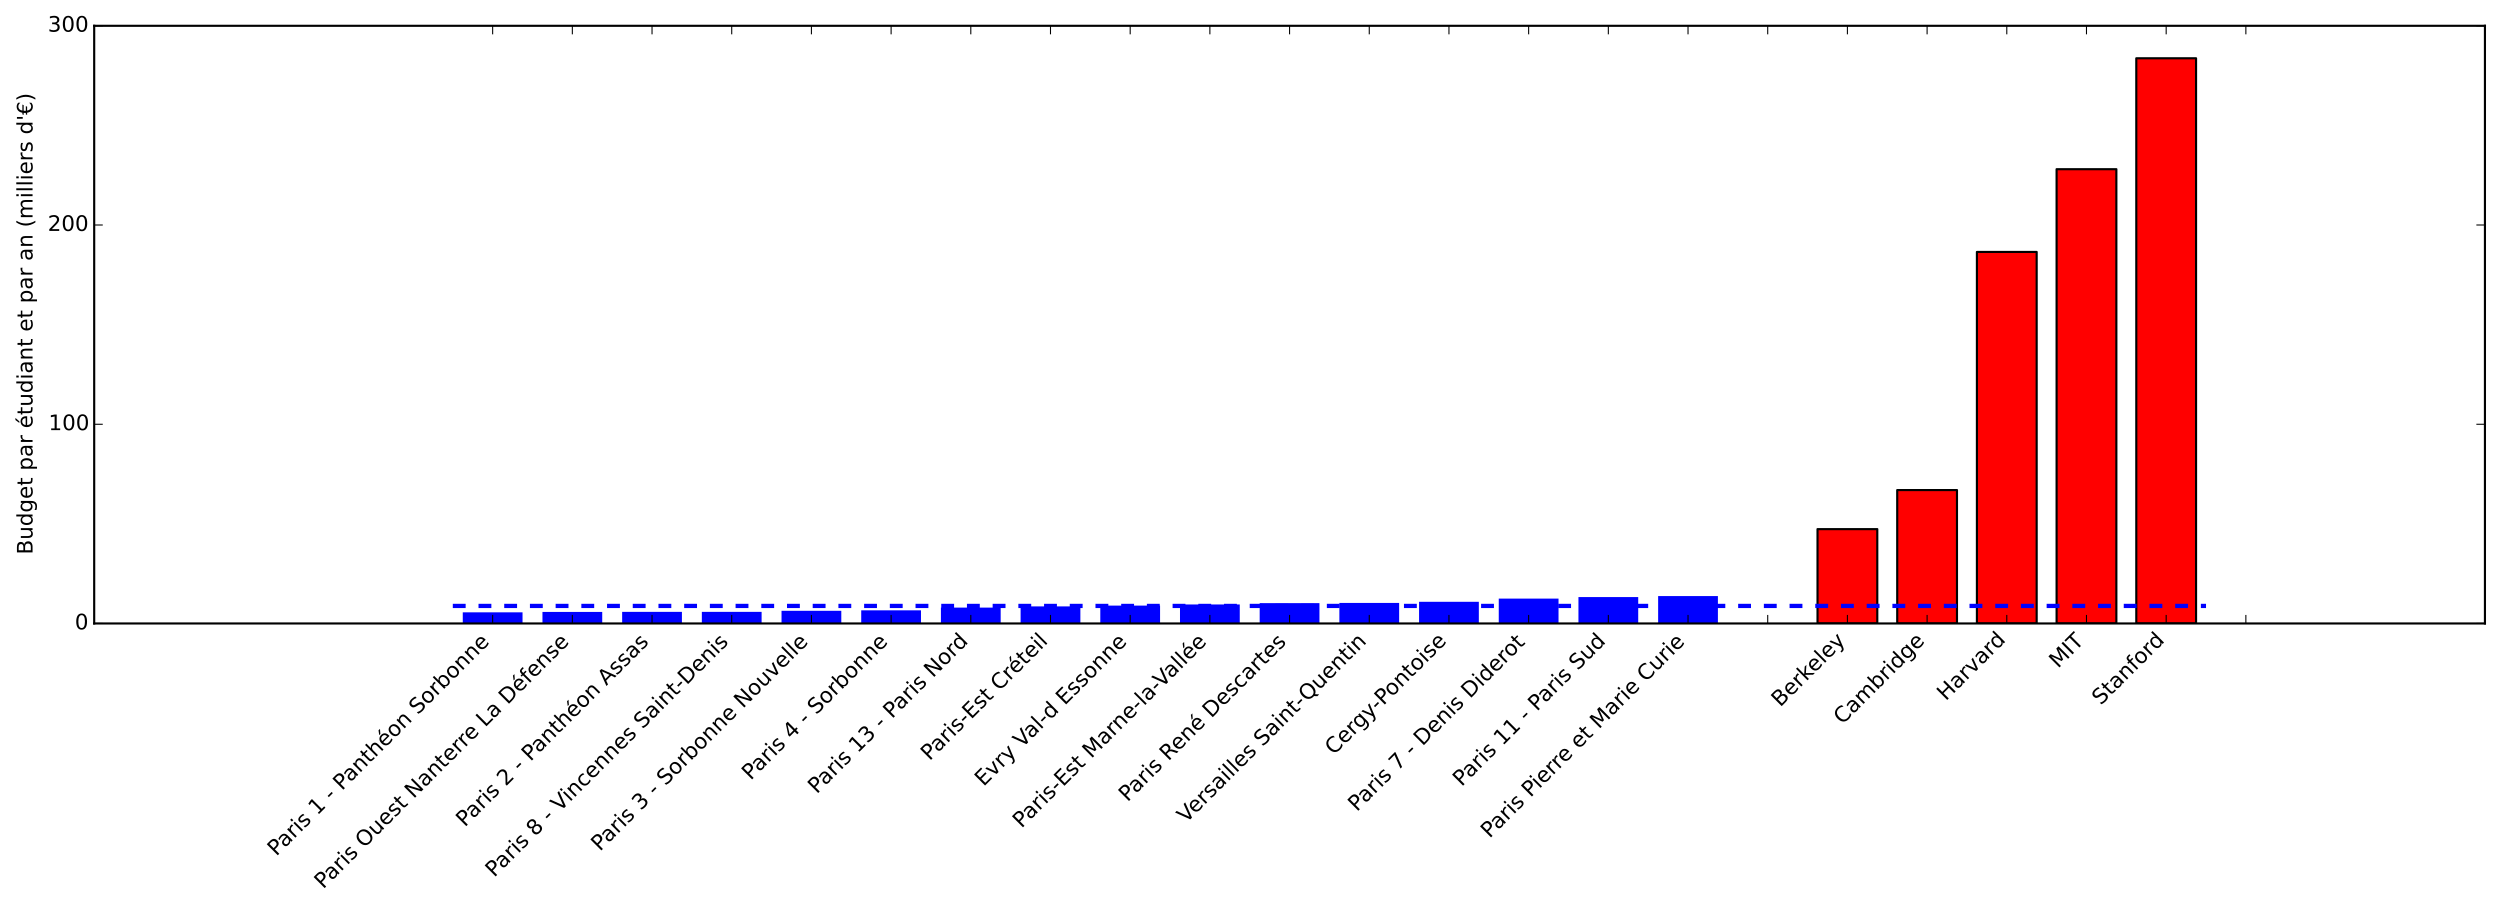 <?xml version="1.0" encoding="utf-8" standalone="no"?>
<!DOCTYPE svg PUBLIC "-//W3C//DTD SVG 1.1//EN"
  "http://www.w3.org/Graphics/SVG/1.1/DTD/svg11.dtd">
<!-- Created with matplotlib (http://matplotlib.org/) -->
<svg height="423pt" version="1.1" viewBox="0 0 1167 423" width="1167pt" xmlns="http://www.w3.org/2000/svg" xmlns:xlink="http://www.w3.org/1999/xlink">
 <defs>
  <style type="text/css">
*{stroke-linecap:butt;stroke-linejoin:round;}
  </style>
 </defs>
 <g id="figure_1">
  <g id="patch_1">
   <path d="
M0 423.917
L1167.17 423.917
L1167.17 0
L0 0
z
" style="fill:#ffffff;"/>
  </g>
  <g id="axes_1">
   <g id="patch_2">
    <path d="
M43.969 291.039
L1159.97 291.039
L1159.97 12.039
L43.969 12.039
z
" style="fill:#ffffff;"/>
   </g>
   <g id="patch_3">
    <path clip-path="url(#pfcc6bf822d)" d="
M216.019 291.039
L243.919 291.039
L243.919 285.842
L216.019 285.842
z
" style="fill:#0000ff;"/>
   </g>
   <g id="patch_4">
    <path clip-path="url(#pfcc6bf822d)" d="
M253.219 291.039
L281.119 291.039
L281.119 285.649
L253.219 285.649
z
" style="fill:#0000ff;"/>
   </g>
   <g id="patch_5">
    <path clip-path="url(#pfcc6bf822d)" d="
M290.419 291.039
L318.319 291.039
L318.319 285.625
L290.419 285.625
z
" style="fill:#0000ff;"/>
   </g>
   <g id="patch_6">
    <path clip-path="url(#pfcc6bf822d)" d="
M327.619 291.039
L355.519 291.039
L355.519 285.623
L327.619 285.623
z
" style="fill:#0000ff;"/>
   </g>
   <g id="patch_7">
    <path clip-path="url(#pfcc6bf822d)" d="
M364.819 291.039
L392.719 291.039
L392.719 285.128
L364.819 285.128
z
" style="fill:#0000ff;"/>
   </g>
   <g id="patch_8">
    <path clip-path="url(#pfcc6bf822d)" d="
M402.019 291.039
L429.919 291.039
L429.919 284.908
L402.019 284.908
z
" style="fill:#0000ff;"/>
   </g>
   <g id="patch_9">
    <path clip-path="url(#pfcc6bf822d)" d="
M439.219 291.039
L467.119 291.039
L467.119 283.629
L439.219 283.629
z
" style="fill:#0000ff;"/>
   </g>
   <g id="patch_10">
    <path clip-path="url(#pfcc6bf822d)" d="
M476.419 291.039
L504.319 291.039
L504.319 283.081
L476.419 283.081
z
" style="fill:#0000ff;"/>
   </g>
   <g id="patch_11">
    <path clip-path="url(#pfcc6bf822d)" d="
M513.619 291.039
L541.519 291.039
L541.519 282.685
L513.619 282.685
z
" style="fill:#0000ff;"/>
   </g>
   <g id="patch_12">
    <path clip-path="url(#pfcc6bf822d)" d="
M550.819 291.039
L578.719 291.039
L578.719 282.164
L550.819 282.164
z
" style="fill:#0000ff;"/>
   </g>
   <g id="patch_13">
    <path clip-path="url(#pfcc6bf822d)" d="
M588.019 291.039
L615.919 291.039
L615.919 281.555
L588.019 281.555
z
" style="fill:#0000ff;"/>
   </g>
   <g id="patch_14">
    <path clip-path="url(#pfcc6bf822d)" d="
M625.219 291.039
L653.119 291.039
L653.119 281.462
L625.219 281.462
z
" style="fill:#0000ff;"/>
   </g>
   <g id="patch_15">
    <path clip-path="url(#pfcc6bf822d)" d="
M662.419 291.039
L690.319 291.039
L690.319 280.928
L662.419 280.928
z
" style="fill:#0000ff;"/>
   </g>
   <g id="patch_16">
    <path clip-path="url(#pfcc6bf822d)" d="
M699.619 291.039
L727.519 291.039
L727.519 279.438
L699.619 279.438
z
" style="fill:#0000ff;"/>
   </g>
   <g id="patch_17">
    <path clip-path="url(#pfcc6bf822d)" d="
M736.819 291.039
L764.719 291.039
L764.719 278.707
L736.819 278.707
z
" style="fill:#0000ff;"/>
   </g>
   <g id="patch_18">
    <path clip-path="url(#pfcc6bf822d)" d="
M774.019 291.039
L801.919 291.039
L801.919 278.259
L774.019 278.259
z
" style="fill:#0000ff;"/>
   </g>
   <g id="patch_19">
    <path clip-path="url(#pfcc6bf822d)" d="
M848.419 291.039
L876.319 291.039
L876.319 246.99
L848.419 246.99
z
" style="fill:#ff0000;stroke:#000000;stroke-linejoin:miter;"/>
   </g>
   <g id="patch_20">
    <path clip-path="url(#pfcc6bf822d)" d="
M885.619 291.039
L913.519 291.039
L913.519 228.769
L885.619 228.769
z
" style="fill:#ff0000;stroke:#000000;stroke-linejoin:miter;"/>
   </g>
   <g id="patch_21">
    <path clip-path="url(#pfcc6bf822d)" d="
M922.819 291.039
L950.719 291.039
L950.719 117.616
L922.819 117.616
z
" style="fill:#ff0000;stroke:#000000;stroke-linejoin:miter;"/>
   </g>
   <g id="patch_22">
    <path clip-path="url(#pfcc6bf822d)" d="
M960.019 291.039
L987.919 291.039
L987.919 78.977
L960.019 78.977
z
" style="fill:#ff0000;stroke:#000000;stroke-linejoin:miter;"/>
   </g>
   <g id="patch_23">
    <path clip-path="url(#pfcc6bf822d)" d="
M997.219 291.039
L1025.12 291.039
L1025.12 27.21
L997.219 27.21
z
" style="fill:#ff0000;stroke:#000000;stroke-linejoin:miter;"/>
   </g>
   <g id="line2d_1">
    <path clip-path="url(#pfcc6bf822d)" d="
M211.369 282.855
L248.569 282.855
L285.769 282.855
L322.969 282.855
L360.169 282.855
L397.369 282.855
L434.569 282.855
L471.769 282.855
L508.969 282.855
L546.169 282.855
L583.369 282.855
L620.569 282.855
L657.769 282.855
L694.969 282.855
L732.169 282.855
L769.369 282.855
L806.569 282.855
L843.769 282.855
L880.969 282.855
L918.169 282.855
L955.369 282.855
L992.569 282.855
L1029.77 282.855" style="fill:none;stroke:#0000ff;stroke-dasharray:6,6;stroke-dashoffset:0.0;stroke-width:2;"/>
   </g>
   <g id="patch_24">
    <path d="
M43.969 12.039
L1159.97 12.039" style="fill:none;stroke:#000000;stroke-linecap:square;stroke-linejoin:miter;"/>
   </g>
   <g id="patch_25">
    <path d="
M1159.97 291.039
L1159.97 12.039" style="fill:none;stroke:#000000;stroke-linecap:square;stroke-linejoin:miter;"/>
   </g>
   <g id="patch_26">
    <path d="
M43.969 291.039
L1159.97 291.039" style="fill:none;stroke:#000000;stroke-linecap:square;stroke-linejoin:miter;"/>
   </g>
   <g id="patch_27">
    <path d="
M43.969 291.039
L43.969 12.039" style="fill:none;stroke:#000000;stroke-linecap:square;stroke-linejoin:miter;"/>
   </g>
   <g id="matplotlib.axis_1">
    <g id="xtick_1">
     <g id="line2d_2">
      <defs>
       <path d="
M0 0
L0 -4" id="m93b0483c22" style="stroke:#000000;stroke-width:0.5;"/>
      </defs>
      <g>
       <use style="stroke:#000000;stroke-width:0.5;" x="229.969" xlink:href="#m93b0483c22" y="291.039"/>
      </g>
     </g>
     <g id="line2d_3">
      <defs>
       <path d="
M0 0
L0 4" id="m741efc42ff" style="stroke:#000000;stroke-width:0.5;"/>
      </defs>
      <g>
       <use style="stroke:#000000;stroke-width:0.5;" x="229.969" xlink:href="#m741efc42ff" y="12.039"/>
      </g>
     </g>
     <g id="text_1">
      <!-- Paris 1 - Panthéon Sorbonne -->
      <defs>
       <path d="
M56.203 29.594
L56.203 25.203
L14.891 25.203
Q15.484 15.922 20.484 11.062
Q25.484 6.203 34.422 6.203
Q39.594 6.203 44.453 7.469
Q49.312 8.734 54.109 11.281
L54.109 2.781
Q49.266 0.734 44.188 -0.344
Q39.109 -1.422 33.891 -1.422
Q20.797 -1.422 13.156 6.188
Q5.516 13.812 5.516 26.812
Q5.516 40.234 12.766 48.109
Q20.016 56 32.328 56
Q43.359 56 49.781 48.891
Q56.203 41.797 56.203 29.594
M47.219 32.234
Q47.125 39.594 43.094 43.984
Q39.062 48.391 32.422 48.391
Q24.906 48.391 20.391 44.141
Q15.875 39.891 15.188 32.172
z

M38.531 79.984
L48.25 79.984
L32.344 61.625
L24.859 61.625
z
" id="DejaVuSans-e9"/>
       <path d="
M56.203 29.594
L56.203 25.203
L14.891 25.203
Q15.484 15.922 20.484 11.062
Q25.484 6.203 34.422 6.203
Q39.594 6.203 44.453 7.469
Q49.312 8.734 54.109 11.281
L54.109 2.781
Q49.266 0.734 44.188 -0.344
Q39.109 -1.422 33.891 -1.422
Q20.797 -1.422 13.156 6.188
Q5.516 13.812 5.516 26.812
Q5.516 40.234 12.766 48.109
Q20.016 56 32.328 56
Q43.359 56 49.781 48.891
Q56.203 41.797 56.203 29.594
M47.219 32.234
Q47.125 39.594 43.094 43.984
Q39.062 48.391 32.422 48.391
Q24.906 48.391 20.391 44.141
Q15.875 39.891 15.188 32.172
z
" id="DejaVuSans-65"/>
       <path d="
M4.891 31.391
L31.203 31.391
L31.203 23.391
L4.891 23.391
z
" id="DejaVuSans-2d"/>
       <path d="
M30.609 48.391
Q23.391 48.391 19.188 42.75
Q14.984 37.109 14.984 27.297
Q14.984 17.484 19.156 11.844
Q23.344 6.203 30.609 6.203
Q37.797 6.203 41.984 11.859
Q46.188 17.531 46.188 27.297
Q46.188 37.016 41.984 42.703
Q37.797 48.391 30.609 48.391
M30.609 56
Q42.328 56 49.016 48.375
Q55.719 40.766 55.719 27.297
Q55.719 13.875 49.016 6.219
Q42.328 -1.422 30.609 -1.422
Q18.844 -1.422 12.172 6.219
Q5.516 13.875 5.516 27.297
Q5.516 40.766 12.172 48.375
Q18.844 56 30.609 56" id="DejaVuSans-6f"/>
       <path d="
M54.891 33.016
L54.891 0
L45.906 0
L45.906 32.719
Q45.906 40.484 42.875 44.328
Q39.844 48.188 33.797 48.188
Q26.516 48.188 22.312 43.547
Q18.109 38.922 18.109 30.906
L18.109 0
L9.078 0
L9.078 54.688
L18.109 54.688
L18.109 46.188
Q21.344 51.125 25.703 53.562
Q30.078 56 35.797 56
Q45.219 56 50.047 50.172
Q54.891 44.344 54.891 33.016" id="DejaVuSans-6e"/>
       <path d="
M34.281 27.484
Q23.391 27.484 19.188 25
Q14.984 22.516 14.984 16.5
Q14.984 11.719 18.141 8.906
Q21.297 6.109 26.703 6.109
Q34.188 6.109 38.703 11.406
Q43.219 16.703 43.219 25.484
L43.219 27.484
z

M52.203 31.203
L52.203 0
L43.219 0
L43.219 8.297
Q40.141 3.328 35.547 0.953
Q30.953 -1.422 24.312 -1.422
Q15.922 -1.422 10.953 3.297
Q6 8.016 6 15.922
Q6 25.141 12.172 29.828
Q18.359 34.516 30.609 34.516
L43.219 34.516
L43.219 35.406
Q43.219 41.609 39.141 45
Q35.062 48.391 27.688 48.391
Q23 48.391 18.547 47.266
Q14.109 46.141 10.016 43.891
L10.016 52.203
Q14.938 54.109 19.578 55.047
Q24.219 56 28.609 56
Q40.484 56 46.344 49.844
Q52.203 43.703 52.203 31.203" id="DejaVuSans-61"/>
       <path d="
M12.406 8.297
L28.516 8.297
L28.516 63.922
L10.984 60.406
L10.984 69.391
L28.422 72.906
L38.281 72.906
L38.281 8.297
L54.391 8.297
L54.391 0
L12.406 0
z
" id="DejaVuSans-31"/>
       <path id="DejaVuSans-20"/>
       <path d="
M54.891 33.016
L54.891 0
L45.906 0
L45.906 32.719
Q45.906 40.484 42.875 44.328
Q39.844 48.188 33.797 48.188
Q26.516 48.188 22.312 43.547
Q18.109 38.922 18.109 30.906
L18.109 0
L9.078 0
L9.078 75.984
L18.109 75.984
L18.109 46.188
Q21.344 51.125 25.703 53.562
Q30.078 56 35.797 56
Q45.219 56 50.047 50.172
Q54.891 44.344 54.891 33.016" id="DejaVuSans-68"/>
       <path d="
M9.422 54.688
L18.406 54.688
L18.406 0
L9.422 0
z

M9.422 75.984
L18.406 75.984
L18.406 64.594
L9.422 64.594
z
" id="DejaVuSans-69"/>
       <path d="
M53.516 70.516
L53.516 60.891
Q47.906 63.578 42.922 64.891
Q37.938 66.219 33.297 66.219
Q25.25 66.219 20.875 63.094
Q16.5 59.969 16.5 54.203
Q16.5 49.359 19.406 46.891
Q22.312 44.438 30.422 42.922
L36.375 41.703
Q47.406 39.594 52.656 34.297
Q57.906 29 57.906 20.125
Q57.906 9.516 50.797 4.047
Q43.703 -1.422 29.984 -1.422
Q24.812 -1.422 18.969 -0.25
Q13.141 0.922 6.891 3.219
L6.891 13.375
Q12.891 10.016 18.656 8.297
Q24.422 6.594 29.984 6.594
Q38.422 6.594 43.016 9.906
Q47.609 13.234 47.609 19.391
Q47.609 24.75 44.312 27.781
Q41.016 30.812 33.5 32.328
L27.484 33.5
Q16.453 35.688 11.516 40.375
Q6.594 45.062 6.594 53.422
Q6.594 63.094 13.406 68.656
Q20.219 74.219 32.172 74.219
Q37.312 74.219 42.625 73.281
Q47.953 72.359 53.516 70.516" id="DejaVuSans-53"/>
       <path d="
M18.312 70.219
L18.312 54.688
L36.812 54.688
L36.812 47.703
L18.312 47.703
L18.312 18.016
Q18.312 11.328 20.141 9.422
Q21.969 7.516 27.594 7.516
L36.812 7.516
L36.812 0
L27.594 0
Q17.188 0 13.234 3.875
Q9.281 7.766 9.281 18.016
L9.281 47.703
L2.688 47.703
L2.688 54.688
L9.281 54.688
L9.281 70.219
z
" id="DejaVuSans-74"/>
       <path d="
M19.672 64.797
L19.672 37.406
L32.078 37.406
Q38.969 37.406 42.719 40.969
Q46.484 44.531 46.484 51.125
Q46.484 57.672 42.719 61.234
Q38.969 64.797 32.078 64.797
z

M9.812 72.906
L32.078 72.906
Q44.344 72.906 50.609 67.359
Q56.891 61.812 56.891 51.125
Q56.891 40.328 50.609 34.812
Q44.344 29.297 32.078 29.297
L19.672 29.297
L19.672 0
L9.812 0
z
" id="DejaVuSans-50"/>
       <path d="
M48.688 27.297
Q48.688 37.203 44.609 42.844
Q40.531 48.484 33.406 48.484
Q26.266 48.484 22.188 42.844
Q18.109 37.203 18.109 27.297
Q18.109 17.391 22.188 11.75
Q26.266 6.109 33.406 6.109
Q40.531 6.109 44.609 11.75
Q48.688 17.391 48.688 27.297
M18.109 46.391
Q20.953 51.266 25.266 53.625
Q29.594 56 35.594 56
Q45.562 56 51.781 48.094
Q58.016 40.188 58.016 27.297
Q58.016 14.406 51.781 6.484
Q45.562 -1.422 35.594 -1.422
Q29.594 -1.422 25.266 0.953
Q20.953 3.328 18.109 8.203
L18.109 0
L9.078 0
L9.078 75.984
L18.109 75.984
z
" id="DejaVuSans-62"/>
       <path d="
M44.281 53.078
L44.281 44.578
Q40.484 46.531 36.375 47.5
Q32.281 48.484 27.875 48.484
Q21.188 48.484 17.844 46.438
Q14.5 44.391 14.5 40.281
Q14.5 37.156 16.891 35.375
Q19.281 33.594 26.516 31.984
L29.594 31.297
Q39.156 29.25 43.188 25.516
Q47.219 21.781 47.219 15.094
Q47.219 7.469 41.188 3.016
Q35.156 -1.422 24.609 -1.422
Q20.219 -1.422 15.453 -0.562
Q10.688 0.297 5.422 2
L5.422 11.281
Q10.406 8.688 15.234 7.391
Q20.062 6.109 24.812 6.109
Q31.156 6.109 34.562 8.281
Q37.984 10.453 37.984 14.406
Q37.984 18.062 35.516 20.016
Q33.062 21.969 24.703 23.781
L21.578 24.516
Q13.234 26.266 9.516 29.906
Q5.812 33.547 5.812 39.891
Q5.812 47.609 11.281 51.797
Q16.75 56 26.812 56
Q31.781 56 36.172 55.266
Q40.578 54.547 44.281 53.078" id="DejaVuSans-73"/>
       <path d="
M41.109 46.297
Q39.594 47.172 37.812 47.578
Q36.031 48 33.891 48
Q26.266 48 22.188 43.047
Q18.109 38.094 18.109 28.812
L18.109 0
L9.078 0
L9.078 54.688
L18.109 54.688
L18.109 46.188
Q20.953 51.172 25.484 53.578
Q30.031 56 36.531 56
Q37.453 56 38.578 55.875
Q39.703 55.766 41.062 55.516
z
" id="DejaVuSans-72"/>
      </defs>
      <g transform="translate(128.978 399.932)rotate(-45.0)scale(0.1 -0.1)">
       <use xlink:href="#DejaVuSans-50"/>
       <use x="55.803" xlink:href="#DejaVuSans-61"/>
       <use x="117.082" xlink:href="#DejaVuSans-72"/>
       <use x="158.195" xlink:href="#DejaVuSans-69"/>
       <use x="185.979" xlink:href="#DejaVuSans-73"/>
       <use x="238.078" xlink:href="#DejaVuSans-20"/>
       <use x="269.865" xlink:href="#DejaVuSans-31"/>
       <use x="333.488" xlink:href="#DejaVuSans-20"/>
       <use x="365.275" xlink:href="#DejaVuSans-2d"/>
       <use x="401.359" xlink:href="#DejaVuSans-20"/>
       <use x="433.146" xlink:href="#DejaVuSans-50"/>
       <use x="488.949" xlink:href="#DejaVuSans-61"/>
       <use x="550.229" xlink:href="#DejaVuSans-6e"/>
       <use x="613.607" xlink:href="#DejaVuSans-74"/>
       <use x="652.816" xlink:href="#DejaVuSans-68"/>
       <use x="716.195" xlink:href="#DejaVuSans-e9"/>
       <use x="777.719" xlink:href="#DejaVuSans-6f"/>
       <use x="838.9" xlink:href="#DejaVuSans-6e"/>
       <use x="902.279" xlink:href="#DejaVuSans-20"/>
       <use x="934.066" xlink:href="#DejaVuSans-53"/>
       <use x="997.543" xlink:href="#DejaVuSans-6f"/>
       <use x="1058.725" xlink:href="#DejaVuSans-72"/>
       <use x="1099.838" xlink:href="#DejaVuSans-62"/>
       <use x="1163.314" xlink:href="#DejaVuSans-6f"/>
       <use x="1224.496" xlink:href="#DejaVuSans-6e"/>
       <use x="1287.875" xlink:href="#DejaVuSans-6e"/>
       <use x="1351.254" xlink:href="#DejaVuSans-65"/>
      </g>
     </g>
    </g>
    <g id="xtick_2">
     <g id="line2d_4">
      <g>
       <use style="stroke:#000000;stroke-width:0.5;" x="267.169" xlink:href="#m93b0483c22" y="291.039"/>
      </g>
     </g>
     <g id="line2d_5">
      <g>
       <use style="stroke:#000000;stroke-width:0.5;" x="267.169" xlink:href="#m741efc42ff" y="12.039"/>
      </g>
     </g>
     <g id="text_2">
      <!-- Paris Ouest Nanterre La Défense -->
      <defs>
       <path d="
M9.812 72.906
L23.094 72.906
L55.422 11.922
L55.422 72.906
L64.984 72.906
L64.984 0
L51.703 0
L19.391 60.984
L19.391 0
L9.812 0
z
" id="DejaVuSans-4e"/>
       <path d="
M39.406 66.219
Q28.656 66.219 22.328 58.203
Q16.016 50.203 16.016 36.375
Q16.016 22.609 22.328 14.594
Q28.656 6.594 39.406 6.594
Q50.141 6.594 56.422 14.594
Q62.703 22.609 62.703 36.375
Q62.703 50.203 56.422 58.203
Q50.141 66.219 39.406 66.219
M39.406 74.219
Q54.734 74.219 63.906 63.938
Q73.094 53.656 73.094 36.375
Q73.094 19.141 63.906 8.859
Q54.734 -1.422 39.406 -1.422
Q24.031 -1.422 14.812 8.828
Q5.609 19.094 5.609 36.375
Q5.609 53.656 14.812 63.938
Q24.031 74.219 39.406 74.219" id="DejaVuSans-4f"/>
       <path d="
M9.812 72.906
L19.672 72.906
L19.672 8.297
L55.172 8.297
L55.172 0
L9.812 0
z
" id="DejaVuSans-4c"/>
       <path d="
M19.672 64.797
L19.672 8.109
L31.594 8.109
Q46.688 8.109 53.688 14.938
Q60.688 21.781 60.688 36.531
Q60.688 51.172 53.688 57.984
Q46.688 64.797 31.594 64.797
z

M9.812 72.906
L30.078 72.906
Q51.266 72.906 61.172 64.094
Q71.094 55.281 71.094 36.531
Q71.094 17.672 61.125 8.828
Q51.172 0 30.078 0
L9.812 0
z
" id="DejaVuSans-44"/>
       <path d="
M37.109 75.984
L37.109 68.5
L28.516 68.5
Q23.688 68.5 21.797 66.547
Q19.922 64.594 19.922 59.516
L19.922 54.688
L34.719 54.688
L34.719 47.703
L19.922 47.703
L19.922 0
L10.891 0
L10.891 47.703
L2.297 47.703
L2.297 54.688
L10.891 54.688
L10.891 58.5
Q10.891 67.625 15.141 71.797
Q19.391 75.984 28.609 75.984
z
" id="DejaVuSans-66"/>
       <path d="
M8.5 21.578
L8.5 54.688
L17.484 54.688
L17.484 21.922
Q17.484 14.156 20.5 10.266
Q23.531 6.391 29.594 6.391
Q36.859 6.391 41.078 11.031
Q45.312 15.672 45.312 23.688
L45.312 54.688
L54.297 54.688
L54.297 0
L45.312 0
L45.312 8.406
Q42.047 3.422 37.719 1
Q33.406 -1.422 27.688 -1.422
Q18.266 -1.422 13.375 4.438
Q8.5 10.297 8.5 21.578
M31.109 56
z
" id="DejaVuSans-75"/>
      </defs>
      <g transform="translate(150.864 415.246)rotate(-45.0)scale(0.1 -0.1)">
       <use xlink:href="#DejaVuSans-50"/>
       <use x="55.803" xlink:href="#DejaVuSans-61"/>
       <use x="117.082" xlink:href="#DejaVuSans-72"/>
       <use x="158.195" xlink:href="#DejaVuSans-69"/>
       <use x="185.979" xlink:href="#DejaVuSans-73"/>
       <use x="238.078" xlink:href="#DejaVuSans-20"/>
       <use x="269.865" xlink:href="#DejaVuSans-4f"/>
       <use x="348.576" xlink:href="#DejaVuSans-75"/>
       <use x="411.955" xlink:href="#DejaVuSans-65"/>
       <use x="473.479" xlink:href="#DejaVuSans-73"/>
       <use x="525.578" xlink:href="#DejaVuSans-74"/>
       <use x="564.787" xlink:href="#DejaVuSans-20"/>
       <use x="596.574" xlink:href="#DejaVuSans-4e"/>
       <use x="671.379" xlink:href="#DejaVuSans-61"/>
       <use x="732.658" xlink:href="#DejaVuSans-6e"/>
       <use x="796.037" xlink:href="#DejaVuSans-74"/>
       <use x="835.246" xlink:href="#DejaVuSans-65"/>
       <use x="896.77" xlink:href="#DejaVuSans-72"/>
       <use x="936.133" xlink:href="#DejaVuSans-72"/>
       <use x="974.996" xlink:href="#DejaVuSans-65"/>
       <use x="1036.52" xlink:href="#DejaVuSans-20"/>
       <use x="1068.307" xlink:href="#DejaVuSans-4c"/>
       <use x="1124.02" xlink:href="#DejaVuSans-61"/>
       <use x="1185.299" xlink:href="#DejaVuSans-20"/>
       <use x="1217.086" xlink:href="#DejaVuSans-44"/>
       <use x="1294.088" xlink:href="#DejaVuSans-e9"/>
       <use x="1355.611" xlink:href="#DejaVuSans-66"/>
       <use x="1390.816" xlink:href="#DejaVuSans-65"/>
       <use x="1452.34" xlink:href="#DejaVuSans-6e"/>
       <use x="1515.719" xlink:href="#DejaVuSans-73"/>
       <use x="1567.818" xlink:href="#DejaVuSans-65"/>
      </g>
     </g>
    </g>
    <g id="xtick_3">
     <g id="line2d_6">
      <g>
       <use style="stroke:#000000;stroke-width:0.5;" x="304.369" xlink:href="#m93b0483c22" y="291.039"/>
      </g>
     </g>
     <g id="line2d_7">
      <g>
       <use style="stroke:#000000;stroke-width:0.5;" x="304.369" xlink:href="#m741efc42ff" y="12.039"/>
      </g>
     </g>
     <g id="text_3">
      <!-- Paris 2 - Panthéon Assas -->
      <defs>
       <path d="
M19.188 8.297
L53.609 8.297
L53.609 0
L7.328 0
L7.328 8.297
Q12.938 14.109 22.625 23.891
Q32.328 33.688 34.812 36.531
Q39.547 41.844 41.422 45.531
Q43.312 49.219 43.312 52.781
Q43.312 58.594 39.234 62.25
Q35.156 65.922 28.609 65.922
Q23.969 65.922 18.812 64.312
Q13.672 62.703 7.812 59.422
L7.812 69.391
Q13.766 71.781 18.938 73
Q24.125 74.219 28.422 74.219
Q39.75 74.219 46.484 68.547
Q53.219 62.891 53.219 53.422
Q53.219 48.922 51.531 44.891
Q49.859 40.875 45.406 35.406
Q44.188 33.984 37.641 27.219
Q31.109 20.453 19.188 8.297" id="DejaVuSans-32"/>
       <path d="
M34.188 63.188
L20.797 26.906
L47.609 26.906
z

M28.609 72.906
L39.797 72.906
L67.578 0
L57.328 0
L50.688 18.703
L17.828 18.703
L11.188 0
L0.781 0
z
" id="DejaVuSans-41"/>
      </defs>
      <g transform="translate(216.977 386.333)rotate(-45.0)scale(0.1 -0.1)">
       <use xlink:href="#DejaVuSans-50"/>
       <use x="55.803" xlink:href="#DejaVuSans-61"/>
       <use x="117.082" xlink:href="#DejaVuSans-72"/>
       <use x="158.195" xlink:href="#DejaVuSans-69"/>
       <use x="185.979" xlink:href="#DejaVuSans-73"/>
       <use x="238.078" xlink:href="#DejaVuSans-20"/>
       <use x="269.865" xlink:href="#DejaVuSans-32"/>
       <use x="333.488" xlink:href="#DejaVuSans-20"/>
       <use x="365.275" xlink:href="#DejaVuSans-2d"/>
       <use x="401.359" xlink:href="#DejaVuSans-20"/>
       <use x="433.146" xlink:href="#DejaVuSans-50"/>
       <use x="488.949" xlink:href="#DejaVuSans-61"/>
       <use x="550.229" xlink:href="#DejaVuSans-6e"/>
       <use x="613.607" xlink:href="#DejaVuSans-74"/>
       <use x="652.816" xlink:href="#DejaVuSans-68"/>
       <use x="716.195" xlink:href="#DejaVuSans-e9"/>
       <use x="777.719" xlink:href="#DejaVuSans-6f"/>
       <use x="838.9" xlink:href="#DejaVuSans-6e"/>
       <use x="902.279" xlink:href="#DejaVuSans-20"/>
       <use x="934.066" xlink:href="#DejaVuSans-41"/>
       <use x="1002.475" xlink:href="#DejaVuSans-73"/>
       <use x="1054.574" xlink:href="#DejaVuSans-73"/>
       <use x="1106.674" xlink:href="#DejaVuSans-61"/>
       <use x="1167.953" xlink:href="#DejaVuSans-73"/>
      </g>
     </g>
    </g>
    <g id="xtick_4">
     <g id="line2d_8">
      <g>
       <use style="stroke:#000000;stroke-width:0.5;" x="341.569" xlink:href="#m93b0483c22" y="291.039"/>
      </g>
     </g>
     <g id="line2d_9">
      <g>
       <use style="stroke:#000000;stroke-width:0.5;" x="341.569" xlink:href="#m741efc42ff" y="12.039"/>
      </g>
     </g>
     <g id="text_4">
      <!-- Paris 8 - Vincennes Saint-Denis -->
      <defs>
       <path d="
M31.781 34.625
Q24.75 34.625 20.719 30.859
Q16.703 27.094 16.703 20.516
Q16.703 13.922 20.719 10.156
Q24.75 6.391 31.781 6.391
Q38.812 6.391 42.859 10.172
Q46.922 13.969 46.922 20.516
Q46.922 27.094 42.891 30.859
Q38.875 34.625 31.781 34.625
M21.922 38.812
Q15.578 40.375 12.031 44.719
Q8.5 49.078 8.5 55.328
Q8.5 64.062 14.719 69.141
Q20.953 74.219 31.781 74.219
Q42.672 74.219 48.875 69.141
Q55.078 64.062 55.078 55.328
Q55.078 49.078 51.531 44.719
Q48 40.375 41.703 38.812
Q48.828 37.156 52.797 32.312
Q56.781 27.484 56.781 20.516
Q56.781 9.906 50.312 4.234
Q43.844 -1.422 31.781 -1.422
Q19.734 -1.422 13.25 4.234
Q6.781 9.906 6.781 20.516
Q6.781 27.484 10.781 32.312
Q14.797 37.156 21.922 38.812
M18.312 54.391
Q18.312 48.734 21.844 45.562
Q25.391 42.391 31.781 42.391
Q38.141 42.391 41.719 45.562
Q45.312 48.734 45.312 54.391
Q45.312 60.062 41.719 63.234
Q38.141 66.406 31.781 66.406
Q25.391 66.406 21.844 63.234
Q18.312 60.062 18.312 54.391" id="DejaVuSans-38"/>
       <path d="
M28.609 0
L0.781 72.906
L11.078 72.906
L34.188 11.531
L57.328 72.906
L67.578 72.906
L39.797 0
z
" id="DejaVuSans-56"/>
       <path d="
M48.781 52.594
L48.781 44.188
Q44.969 46.297 41.141 47.344
Q37.312 48.391 33.406 48.391
Q24.656 48.391 19.812 42.844
Q14.984 37.312 14.984 27.297
Q14.984 17.281 19.812 11.734
Q24.656 6.203 33.406 6.203
Q37.312 6.203 41.141 7.25
Q44.969 8.297 48.781 10.406
L48.781 2.094
Q45.016 0.344 40.984 -0.531
Q36.969 -1.422 32.422 -1.422
Q20.062 -1.422 12.781 6.344
Q5.516 14.109 5.516 27.297
Q5.516 40.672 12.859 48.328
Q20.219 56 33.016 56
Q37.156 56 41.109 55.141
Q45.062 54.297 48.781 52.594" id="DejaVuSans-63"/>
      </defs>
      <g transform="translate(230.694 409.816)rotate(-45.0)scale(0.1 -0.1)">
       <use xlink:href="#DejaVuSans-50"/>
       <use x="55.803" xlink:href="#DejaVuSans-61"/>
       <use x="117.082" xlink:href="#DejaVuSans-72"/>
       <use x="158.195" xlink:href="#DejaVuSans-69"/>
       <use x="185.979" xlink:href="#DejaVuSans-73"/>
       <use x="238.078" xlink:href="#DejaVuSans-20"/>
       <use x="269.865" xlink:href="#DejaVuSans-38"/>
       <use x="333.488" xlink:href="#DejaVuSans-20"/>
       <use x="365.275" xlink:href="#DejaVuSans-2d"/>
       <use x="401.359" xlink:href="#DejaVuSans-20"/>
       <use x="433.146" xlink:href="#DejaVuSans-56"/>
       <use x="499.305" xlink:href="#DejaVuSans-69"/>
       <use x="527.088" xlink:href="#DejaVuSans-6e"/>
       <use x="590.467" xlink:href="#DejaVuSans-63"/>
       <use x="645.447" xlink:href="#DejaVuSans-65"/>
       <use x="706.971" xlink:href="#DejaVuSans-6e"/>
       <use x="770.35" xlink:href="#DejaVuSans-6e"/>
       <use x="833.729" xlink:href="#DejaVuSans-65"/>
       <use x="895.252" xlink:href="#DejaVuSans-73"/>
       <use x="947.352" xlink:href="#DejaVuSans-20"/>
       <use x="979.139" xlink:href="#DejaVuSans-53"/>
       <use x="1042.615" xlink:href="#DejaVuSans-61"/>
       <use x="1103.895" xlink:href="#DejaVuSans-69"/>
       <use x="1131.678" xlink:href="#DejaVuSans-6e"/>
       <use x="1195.057" xlink:href="#DejaVuSans-74"/>
       <use x="1234.266" xlink:href="#DejaVuSans-2d"/>
       <use x="1270.35" xlink:href="#DejaVuSans-44"/>
       <use x="1347.352" xlink:href="#DejaVuSans-65"/>
       <use x="1408.875" xlink:href="#DejaVuSans-6e"/>
       <use x="1472.254" xlink:href="#DejaVuSans-69"/>
       <use x="1500.037" xlink:href="#DejaVuSans-73"/>
      </g>
     </g>
    </g>
    <g id="xtick_5">
     <g id="line2d_10">
      <g>
       <use style="stroke:#000000;stroke-width:0.5;" x="378.769" xlink:href="#m93b0483c22" y="291.039"/>
      </g>
     </g>
     <g id="line2d_11">
      <g>
       <use style="stroke:#000000;stroke-width:0.5;" x="378.769" xlink:href="#m741efc42ff" y="12.039"/>
      </g>
     </g>
     <g id="text_5">
      <!-- Paris 3 - Sorbonne Nouvelle -->
      <defs>
       <path d="
M40.578 39.312
Q47.656 37.797 51.625 33
Q55.609 28.219 55.609 21.188
Q55.609 10.406 48.188 4.484
Q40.766 -1.422 27.094 -1.422
Q22.516 -1.422 17.656 -0.516
Q12.797 0.391 7.625 2.203
L7.625 11.719
Q11.719 9.328 16.594 8.109
Q21.484 6.891 26.812 6.891
Q36.078 6.891 40.938 10.547
Q45.797 14.203 45.797 21.188
Q45.797 27.641 41.281 31.266
Q36.766 34.906 28.719 34.906
L20.219 34.906
L20.219 43.016
L29.109 43.016
Q36.375 43.016 40.234 45.922
Q44.094 48.828 44.094 54.297
Q44.094 59.906 40.109 62.906
Q36.141 65.922 28.719 65.922
Q24.656 65.922 20.016 65.031
Q15.375 64.156 9.812 62.312
L9.812 71.094
Q15.438 72.656 20.344 73.438
Q25.25 74.219 29.594 74.219
Q40.828 74.219 47.359 69.109
Q53.906 64.016 53.906 55.328
Q53.906 49.266 50.438 45.094
Q46.969 40.922 40.578 39.312" id="DejaVuSans-33"/>
       <path d="
M2.984 54.688
L12.5 54.688
L29.594 8.797
L46.688 54.688
L56.203 54.688
L35.688 0
L23.484 0
z
" id="DejaVuSans-76"/>
       <path d="
M9.422 75.984
L18.406 75.984
L18.406 0
L9.422 0
z
" id="DejaVuSans-6c"/>
      </defs>
      <g transform="translate(280.037 397.673)rotate(-45.0)scale(0.1 -0.1)">
       <use xlink:href="#DejaVuSans-50"/>
       <use x="55.803" xlink:href="#DejaVuSans-61"/>
       <use x="117.082" xlink:href="#DejaVuSans-72"/>
       <use x="158.195" xlink:href="#DejaVuSans-69"/>
       <use x="185.979" xlink:href="#DejaVuSans-73"/>
       <use x="238.078" xlink:href="#DejaVuSans-20"/>
       <use x="269.865" xlink:href="#DejaVuSans-33"/>
       <use x="333.488" xlink:href="#DejaVuSans-20"/>
       <use x="365.275" xlink:href="#DejaVuSans-2d"/>
       <use x="401.359" xlink:href="#DejaVuSans-20"/>
       <use x="433.146" xlink:href="#DejaVuSans-53"/>
       <use x="496.623" xlink:href="#DejaVuSans-6f"/>
       <use x="557.805" xlink:href="#DejaVuSans-72"/>
       <use x="598.918" xlink:href="#DejaVuSans-62"/>
       <use x="662.395" xlink:href="#DejaVuSans-6f"/>
       <use x="723.576" xlink:href="#DejaVuSans-6e"/>
       <use x="786.955" xlink:href="#DejaVuSans-6e"/>
       <use x="850.334" xlink:href="#DejaVuSans-65"/>
       <use x="911.857" xlink:href="#DejaVuSans-20"/>
       <use x="943.645" xlink:href="#DejaVuSans-4e"/>
       <use x="1018.449" xlink:href="#DejaVuSans-6f"/>
       <use x="1079.631" xlink:href="#DejaVuSans-75"/>
       <use x="1143.01" xlink:href="#DejaVuSans-76"/>
       <use x="1202.189" xlink:href="#DejaVuSans-65"/>
       <use x="1263.713" xlink:href="#DejaVuSans-6c"/>
       <use x="1291.496" xlink:href="#DejaVuSans-6c"/>
       <use x="1319.279" xlink:href="#DejaVuSans-65"/>
      </g>
     </g>
    </g>
    <g id="xtick_6">
     <g id="line2d_12">
      <g>
       <use style="stroke:#000000;stroke-width:0.5;" x="415.969" xlink:href="#m93b0483c22" y="291.039"/>
      </g>
     </g>
     <g id="line2d_13">
      <g>
       <use style="stroke:#000000;stroke-width:0.5;" x="415.969" xlink:href="#m741efc42ff" y="12.039"/>
      </g>
     </g>
     <g id="text_6">
      <!-- Paris 4 - Sorbonne -->
      <defs>
       <path d="
M37.797 64.312
L12.891 25.391
L37.797 25.391
z

M35.203 72.906
L47.609 72.906
L47.609 25.391
L58.016 25.391
L58.016 17.188
L47.609 17.188
L47.609 0
L37.797 0
L37.797 17.188
L4.891 17.188
L4.891 26.703
z
" id="DejaVuSans-34"/>
      </defs>
      <g transform="translate(350.398 364.512)rotate(-45.0)scale(0.1 -0.1)">
       <use xlink:href="#DejaVuSans-50"/>
       <use x="55.803" xlink:href="#DejaVuSans-61"/>
       <use x="117.082" xlink:href="#DejaVuSans-72"/>
       <use x="158.195" xlink:href="#DejaVuSans-69"/>
       <use x="185.979" xlink:href="#DejaVuSans-73"/>
       <use x="238.078" xlink:href="#DejaVuSans-20"/>
       <use x="269.865" xlink:href="#DejaVuSans-34"/>
       <use x="333.488" xlink:href="#DejaVuSans-20"/>
       <use x="365.275" xlink:href="#DejaVuSans-2d"/>
       <use x="401.359" xlink:href="#DejaVuSans-20"/>
       <use x="433.146" xlink:href="#DejaVuSans-53"/>
       <use x="496.623" xlink:href="#DejaVuSans-6f"/>
       <use x="557.805" xlink:href="#DejaVuSans-72"/>
       <use x="598.918" xlink:href="#DejaVuSans-62"/>
       <use x="662.395" xlink:href="#DejaVuSans-6f"/>
       <use x="723.576" xlink:href="#DejaVuSans-6e"/>
       <use x="786.955" xlink:href="#DejaVuSans-6e"/>
       <use x="850.334" xlink:href="#DejaVuSans-65"/>
      </g>
     </g>
    </g>
    <g id="xtick_7">
     <g id="line2d_14">
      <g>
       <use style="stroke:#000000;stroke-width:0.5;" x="453.169" xlink:href="#m93b0483c22" y="291.039"/>
      </g>
     </g>
     <g id="line2d_15">
      <g>
       <use style="stroke:#000000;stroke-width:0.5;" x="453.169" xlink:href="#m741efc42ff" y="12.039"/>
      </g>
     </g>
     <g id="text_7">
      <!-- Paris 13 - Paris Nord -->
      <defs>
       <path d="
M45.406 46.391
L45.406 75.984
L54.391 75.984
L54.391 0
L45.406 0
L45.406 8.203
Q42.578 3.328 38.25 0.953
Q33.938 -1.422 27.875 -1.422
Q17.969 -1.422 11.734 6.484
Q5.516 14.406 5.516 27.297
Q5.516 40.188 11.734 48.094
Q17.969 56 27.875 56
Q33.938 56 38.25 53.625
Q42.578 51.266 45.406 46.391
M14.797 27.297
Q14.797 17.391 18.875 11.75
Q22.953 6.109 30.078 6.109
Q37.203 6.109 41.297 11.75
Q45.406 17.391 45.406 27.297
Q45.406 37.203 41.297 42.844
Q37.203 48.484 30.078 48.484
Q22.953 48.484 18.875 42.844
Q14.797 37.203 14.797 27.297" id="DejaVuSans-64"/>
      </defs>
      <g transform="translate(381.247 370.863)rotate(-45.0)scale(0.1 -0.1)">
       <use xlink:href="#DejaVuSans-50"/>
       <use x="55.803" xlink:href="#DejaVuSans-61"/>
       <use x="117.082" xlink:href="#DejaVuSans-72"/>
       <use x="158.195" xlink:href="#DejaVuSans-69"/>
       <use x="185.979" xlink:href="#DejaVuSans-73"/>
       <use x="238.078" xlink:href="#DejaVuSans-20"/>
       <use x="269.865" xlink:href="#DejaVuSans-31"/>
       <use x="333.488" xlink:href="#DejaVuSans-33"/>
       <use x="397.111" xlink:href="#DejaVuSans-20"/>
       <use x="428.898" xlink:href="#DejaVuSans-2d"/>
       <use x="464.982" xlink:href="#DejaVuSans-20"/>
       <use x="496.77" xlink:href="#DejaVuSans-50"/>
       <use x="552.572" xlink:href="#DejaVuSans-61"/>
       <use x="613.852" xlink:href="#DejaVuSans-72"/>
       <use x="654.965" xlink:href="#DejaVuSans-69"/>
       <use x="682.748" xlink:href="#DejaVuSans-73"/>
       <use x="734.848" xlink:href="#DejaVuSans-20"/>
       <use x="766.635" xlink:href="#DejaVuSans-4e"/>
       <use x="841.439" xlink:href="#DejaVuSans-6f"/>
       <use x="902.621" xlink:href="#DejaVuSans-72"/>
       <use x="941.984" xlink:href="#DejaVuSans-64"/>
      </g>
     </g>
    </g>
    <g id="xtick_8">
     <g id="line2d_16">
      <g>
       <use style="stroke:#000000;stroke-width:0.5;" x="490.369" xlink:href="#m93b0483c22" y="291.039"/>
      </g>
     </g>
     <g id="line2d_17">
      <g>
       <use style="stroke:#000000;stroke-width:0.5;" x="490.369" xlink:href="#m741efc42ff" y="12.039"/>
      </g>
     </g>
     <g id="text_8">
      <!-- Paris-Est Créteil -->
      <defs>
       <path d="
M9.812 72.906
L55.906 72.906
L55.906 64.594
L19.672 64.594
L19.672 43.016
L54.391 43.016
L54.391 34.719
L19.672 34.719
L19.672 8.297
L56.781 8.297
L56.781 0
L9.812 0
z
" id="DejaVuSans-45"/>
       <path d="
M64.406 67.281
L64.406 56.891
Q59.422 61.531 53.781 63.812
Q48.141 66.109 41.797 66.109
Q29.297 66.109 22.656 58.469
Q16.016 50.828 16.016 36.375
Q16.016 21.969 22.656 14.328
Q29.297 6.688 41.797 6.688
Q48.141 6.688 53.781 8.984
Q59.422 11.281 64.406 15.922
L64.406 5.609
Q59.234 2.094 53.438 0.328
Q47.656 -1.422 41.219 -1.422
Q24.656 -1.422 15.125 8.703
Q5.609 18.844 5.609 36.375
Q5.609 53.953 15.125 64.078
Q24.656 74.219 41.219 74.219
Q47.75 74.219 53.531 72.484
Q59.328 70.75 64.406 67.281" id="DejaVuSans-43"/>
      </defs>
      <g transform="translate(433.917 355.393)rotate(-45.0)scale(0.1 -0.1)">
       <use xlink:href="#DejaVuSans-50"/>
       <use x="55.803" xlink:href="#DejaVuSans-61"/>
       <use x="117.082" xlink:href="#DejaVuSans-72"/>
       <use x="158.195" xlink:href="#DejaVuSans-69"/>
       <use x="185.979" xlink:href="#DejaVuSans-73"/>
       <use x="238.078" xlink:href="#DejaVuSans-2d"/>
       <use x="274.162" xlink:href="#DejaVuSans-45"/>
       <use x="337.346" xlink:href="#DejaVuSans-73"/>
       <use x="389.445" xlink:href="#DejaVuSans-74"/>
       <use x="428.654" xlink:href="#DejaVuSans-20"/>
       <use x="460.441" xlink:href="#DejaVuSans-43"/>
       <use x="530.266" xlink:href="#DejaVuSans-72"/>
       <use x="569.129" xlink:href="#DejaVuSans-e9"/>
       <use x="630.652" xlink:href="#DejaVuSans-74"/>
       <use x="669.861" xlink:href="#DejaVuSans-65"/>
       <use x="731.385" xlink:href="#DejaVuSans-69"/>
       <use x="759.168" xlink:href="#DejaVuSans-6c"/>
      </g>
     </g>
    </g>
    <g id="xtick_9">
     <g id="line2d_18">
      <g>
       <use style="stroke:#000000;stroke-width:0.5;" x="527.569" xlink:href="#m93b0483c22" y="291.039"/>
      </g>
     </g>
     <g id="line2d_19">
      <g>
       <use style="stroke:#000000;stroke-width:0.5;" x="527.569" xlink:href="#m741efc42ff" y="12.039"/>
      </g>
     </g>
     <g id="text_9">
      <!-- Evry Val-d Essonne -->
      <defs>
       <path d="
M32.172 -5.078
Q28.375 -14.844 24.75 -17.812
Q21.141 -20.797 15.094 -20.797
L7.906 -20.797
L7.906 -13.281
L13.188 -13.281
Q16.891 -13.281 18.938 -11.516
Q21 -9.766 23.484 -3.219
L25.094 0.875
L2.984 54.688
L12.5 54.688
L29.594 11.922
L46.688 54.688
L56.203 54.688
z
" id="DejaVuSans-79"/>
      </defs>
      <g transform="translate(459.133 367.377)rotate(-45.0)scale(0.1 -0.1)">
       <use xlink:href="#DejaVuSans-45"/>
       <use x="63.184" xlink:href="#DejaVuSans-76"/>
       <use x="122.363" xlink:href="#DejaVuSans-72"/>
       <use x="163.477" xlink:href="#DejaVuSans-79"/>
       <use x="222.656" xlink:href="#DejaVuSans-20"/>
       <use x="254.443" xlink:href="#DejaVuSans-56"/>
       <use x="315.102" xlink:href="#DejaVuSans-61"/>
       <use x="376.381" xlink:href="#DejaVuSans-6c"/>
       <use x="404.164" xlink:href="#DejaVuSans-2d"/>
       <use x="440.248" xlink:href="#DejaVuSans-64"/>
       <use x="503.725" xlink:href="#DejaVuSans-20"/>
       <use x="535.512" xlink:href="#DejaVuSans-45"/>
       <use x="598.695" xlink:href="#DejaVuSans-73"/>
       <use x="650.795" xlink:href="#DejaVuSans-73"/>
       <use x="702.895" xlink:href="#DejaVuSans-6f"/>
       <use x="764.076" xlink:href="#DejaVuSans-6e"/>
       <use x="827.455" xlink:href="#DejaVuSans-6e"/>
       <use x="890.834" xlink:href="#DejaVuSans-65"/>
      </g>
     </g>
    </g>
    <g id="xtick_10">
     <g id="line2d_20">
      <g>
       <use style="stroke:#000000;stroke-width:0.5;" x="564.769" xlink:href="#m93b0483c22" y="291.039"/>
      </g>
     </g>
     <g id="line2d_21">
      <g>
       <use style="stroke:#000000;stroke-width:0.5;" x="564.769" xlink:href="#m741efc42ff" y="12.039"/>
      </g>
     </g>
     <g id="text_10">
      <!-- Paris-Est Marne-la-Vallée -->
      <defs>
       <path d="
M9.812 72.906
L24.516 72.906
L43.109 23.297
L61.812 72.906
L76.516 72.906
L76.516 0
L66.891 0
L66.891 64.016
L48.094 14.016
L38.188 14.016
L19.391 64.016
L19.391 0
L9.812 0
z
" id="DejaVuSans-4d"/>
      </defs>
      <g transform="translate(476.832 386.878)rotate(-45.0)scale(0.1 -0.1)">
       <use xlink:href="#DejaVuSans-50"/>
       <use x="55.803" xlink:href="#DejaVuSans-61"/>
       <use x="117.082" xlink:href="#DejaVuSans-72"/>
       <use x="158.195" xlink:href="#DejaVuSans-69"/>
       <use x="185.979" xlink:href="#DejaVuSans-73"/>
       <use x="238.078" xlink:href="#DejaVuSans-2d"/>
       <use x="274.162" xlink:href="#DejaVuSans-45"/>
       <use x="337.346" xlink:href="#DejaVuSans-73"/>
       <use x="389.445" xlink:href="#DejaVuSans-74"/>
       <use x="428.654" xlink:href="#DejaVuSans-20"/>
       <use x="460.441" xlink:href="#DejaVuSans-4d"/>
       <use x="546.721" xlink:href="#DejaVuSans-61"/>
       <use x="608.0" xlink:href="#DejaVuSans-72"/>
       <use x="647.363" xlink:href="#DejaVuSans-6e"/>
       <use x="710.742" xlink:href="#DejaVuSans-65"/>
       <use x="772.266" xlink:href="#DejaVuSans-2d"/>
       <use x="808.35" xlink:href="#DejaVuSans-6c"/>
       <use x="836.133" xlink:href="#DejaVuSans-61"/>
       <use x="897.412" xlink:href="#DejaVuSans-2d"/>
       <use x="927.621" xlink:href="#DejaVuSans-56"/>
       <use x="988.279" xlink:href="#DejaVuSans-61"/>
       <use x="1049.559" xlink:href="#DejaVuSans-6c"/>
       <use x="1077.342" xlink:href="#DejaVuSans-6c"/>
       <use x="1105.125" xlink:href="#DejaVuSans-e9"/>
       <use x="1166.648" xlink:href="#DejaVuSans-65"/>
      </g>
     </g>
    </g>
    <g id="xtick_11">
     <g id="line2d_22">
      <g>
       <use style="stroke:#000000;stroke-width:0.5;" x="601.969" xlink:href="#m93b0483c22" y="291.039"/>
      </g>
     </g>
     <g id="line2d_23">
      <g>
       <use style="stroke:#000000;stroke-width:0.5;" x="601.969" xlink:href="#m741efc42ff" y="12.039"/>
      </g>
     </g>
     <g id="text_11">
      <!-- Paris René Descartes -->
      <defs>
       <path d="
M44.391 34.188
Q47.562 33.109 50.562 29.594
Q53.562 26.078 56.594 19.922
L66.609 0
L56 0
L46.688 18.703
Q43.062 26.031 39.672 28.422
Q36.281 30.812 30.422 30.812
L19.672 30.812
L19.672 0
L9.812 0
L9.812 72.906
L32.078 72.906
Q44.578 72.906 50.734 67.672
Q56.891 62.453 56.891 51.906
Q56.891 45.016 53.688 40.469
Q50.484 35.938 44.391 34.188
M19.672 64.797
L19.672 38.922
L32.078 38.922
Q39.203 38.922 42.844 42.219
Q46.484 45.516 46.484 51.906
Q46.484 58.297 42.844 61.547
Q39.203 64.797 32.078 64.797
z
" id="DejaVuSans-52"/>
      </defs>
      <g transform="translate(526.323 374.587)rotate(-45.0)scale(0.1 -0.1)">
       <use xlink:href="#DejaVuSans-50"/>
       <use x="55.803" xlink:href="#DejaVuSans-61"/>
       <use x="117.082" xlink:href="#DejaVuSans-72"/>
       <use x="158.195" xlink:href="#DejaVuSans-69"/>
       <use x="185.979" xlink:href="#DejaVuSans-73"/>
       <use x="238.078" xlink:href="#DejaVuSans-20"/>
       <use x="269.865" xlink:href="#DejaVuSans-52"/>
       <use x="334.848" xlink:href="#DejaVuSans-65"/>
       <use x="396.371" xlink:href="#DejaVuSans-6e"/>
       <use x="459.75" xlink:href="#DejaVuSans-e9"/>
       <use x="521.273" xlink:href="#DejaVuSans-20"/>
       <use x="553.061" xlink:href="#DejaVuSans-44"/>
       <use x="630.062" xlink:href="#DejaVuSans-65"/>
       <use x="691.586" xlink:href="#DejaVuSans-73"/>
       <use x="743.686" xlink:href="#DejaVuSans-63"/>
       <use x="798.666" xlink:href="#DejaVuSans-61"/>
       <use x="859.945" xlink:href="#DejaVuSans-72"/>
       <use x="901.059" xlink:href="#DejaVuSans-74"/>
       <use x="940.268" xlink:href="#DejaVuSans-65"/>
       <use x="1001.791" xlink:href="#DejaVuSans-73"/>
      </g>
     </g>
    </g>
    <g id="xtick_12">
     <g id="line2d_24">
      <g>
       <use style="stroke:#000000;stroke-width:0.5;" x="639.169" xlink:href="#m93b0483c22" y="291.039"/>
      </g>
     </g>
     <g id="line2d_25">
      <g>
       <use style="stroke:#000000;stroke-width:0.5;" x="639.169" xlink:href="#m741efc42ff" y="12.039"/>
      </g>
     </g>
     <g id="text_12">
      <!-- Versailles Saint-Quentin -->
      <defs>
       <path d="
M39.406 66.219
Q28.656 66.219 22.328 58.203
Q16.016 50.203 16.016 36.375
Q16.016 22.609 22.328 14.594
Q28.656 6.594 39.406 6.594
Q50.141 6.594 56.422 14.594
Q62.703 22.609 62.703 36.375
Q62.703 50.203 56.422 58.203
Q50.141 66.219 39.406 66.219
M53.219 1.312
L66.219 -12.891
L54.297 -12.891
L43.5 -1.219
Q41.891 -1.312 41.031 -1.359
Q40.188 -1.422 39.406 -1.422
Q24.031 -1.422 14.812 8.859
Q5.609 19.141 5.609 36.375
Q5.609 53.656 14.812 63.938
Q24.031 74.219 39.406 74.219
Q54.734 74.219 63.906 63.938
Q73.094 53.656 73.094 36.375
Q73.094 23.688 67.984 14.641
Q62.891 5.609 53.219 1.312" id="DejaVuSans-51"/>
      </defs>
      <g transform="translate(553.614 384.496)rotate(-45.0)scale(0.1 -0.1)">
       <use xlink:href="#DejaVuSans-56"/>
       <use x="60.658" xlink:href="#DejaVuSans-65"/>
       <use x="122.182" xlink:href="#DejaVuSans-72"/>
       <use x="163.295" xlink:href="#DejaVuSans-73"/>
       <use x="215.395" xlink:href="#DejaVuSans-61"/>
       <use x="276.674" xlink:href="#DejaVuSans-69"/>
       <use x="304.457" xlink:href="#DejaVuSans-6c"/>
       <use x="332.24" xlink:href="#DejaVuSans-6c"/>
       <use x="360.023" xlink:href="#DejaVuSans-65"/>
       <use x="421.547" xlink:href="#DejaVuSans-73"/>
       <use x="473.646" xlink:href="#DejaVuSans-20"/>
       <use x="505.434" xlink:href="#DejaVuSans-53"/>
       <use x="568.91" xlink:href="#DejaVuSans-61"/>
       <use x="630.189" xlink:href="#DejaVuSans-69"/>
       <use x="657.973" xlink:href="#DejaVuSans-6e"/>
       <use x="721.352" xlink:href="#DejaVuSans-74"/>
       <use x="760.561" xlink:href="#DejaVuSans-2d"/>
       <use x="800.27" xlink:href="#DejaVuSans-51"/>
       <use x="878.98" xlink:href="#DejaVuSans-75"/>
       <use x="942.359" xlink:href="#DejaVuSans-65"/>
       <use x="1003.883" xlink:href="#DejaVuSans-6e"/>
       <use x="1067.262" xlink:href="#DejaVuSans-74"/>
       <use x="1106.471" xlink:href="#DejaVuSans-69"/>
       <use x="1134.254" xlink:href="#DejaVuSans-6e"/>
      </g>
     </g>
    </g>
    <g id="xtick_13">
     <g id="line2d_26">
      <g>
       <use style="stroke:#000000;stroke-width:0.5;" x="676.369" xlink:href="#m93b0483c22" y="291.039"/>
      </g>
     </g>
     <g id="line2d_27">
      <g>
       <use style="stroke:#000000;stroke-width:0.5;" x="676.369" xlink:href="#m741efc42ff" y="12.039"/>
      </g>
     </g>
     <g id="text_13">
      <!-- Cergy-Pontoise -->
      <defs>
       <path d="
M45.406 27.984
Q45.406 37.75 41.375 43.109
Q37.359 48.484 30.078 48.484
Q22.859 48.484 18.828 43.109
Q14.797 37.75 14.797 27.984
Q14.797 18.266 18.828 12.891
Q22.859 7.516 30.078 7.516
Q37.359 7.516 41.375 12.891
Q45.406 18.266 45.406 27.984
M54.391 6.781
Q54.391 -7.172 48.188 -13.984
Q42 -20.797 29.203 -20.797
Q24.469 -20.797 20.266 -20.094
Q16.062 -19.391 12.109 -17.922
L12.109 -9.188
Q16.062 -11.328 19.922 -12.344
Q23.781 -13.375 27.781 -13.375
Q36.625 -13.375 41.016 -8.766
Q45.406 -4.156 45.406 5.172
L45.406 9.625
Q42.625 4.781 38.281 2.391
Q33.938 0 27.875 0
Q17.828 0 11.672 7.656
Q5.516 15.328 5.516 27.984
Q5.516 40.672 11.672 48.328
Q17.828 56 27.875 56
Q33.938 56 38.281 53.609
Q42.625 51.219 45.406 46.391
L45.406 54.688
L54.391 54.688
z
" id="DejaVuSans-67"/>
      </defs>
      <g transform="translate(622.586 352.725)rotate(-45.0)scale(0.1 -0.1)">
       <use xlink:href="#DejaVuSans-43"/>
       <use x="69.824" xlink:href="#DejaVuSans-65"/>
       <use x="131.348" xlink:href="#DejaVuSans-72"/>
       <use x="170.711" xlink:href="#DejaVuSans-67"/>
       <use x="234.188" xlink:href="#DejaVuSans-79"/>
       <use x="291.617" xlink:href="#DejaVuSans-2d"/>
       <use x="327.701" xlink:href="#DejaVuSans-50"/>
       <use x="384.379" xlink:href="#DejaVuSans-6f"/>
       <use x="445.561" xlink:href="#DejaVuSans-6e"/>
       <use x="508.939" xlink:href="#DejaVuSans-74"/>
       <use x="548.148" xlink:href="#DejaVuSans-6f"/>
       <use x="609.33" xlink:href="#DejaVuSans-69"/>
       <use x="637.113" xlink:href="#DejaVuSans-73"/>
       <use x="689.213" xlink:href="#DejaVuSans-65"/>
      </g>
     </g>
    </g>
    <g id="xtick_14">
     <g id="line2d_28">
      <g>
       <use style="stroke:#000000;stroke-width:0.5;" x="713.569" xlink:href="#m93b0483c22" y="291.039"/>
      </g>
     </g>
     <g id="line2d_29">
      <g>
       <use style="stroke:#000000;stroke-width:0.5;" x="713.569" xlink:href="#m741efc42ff" y="12.039"/>
      </g>
     </g>
     <g id="text_14">
      <!-- Paris 7 - Denis Diderot -->
      <defs>
       <path d="
M8.203 72.906
L55.078 72.906
L55.078 68.703
L28.609 0
L18.312 0
L43.219 64.594
L8.203 64.594
z
" id="DejaVuSans-37"/>
      </defs>
      <g transform="translate(633.374 379.136)rotate(-45.0)scale(0.1 -0.1)">
       <use xlink:href="#DejaVuSans-50"/>
       <use x="55.803" xlink:href="#DejaVuSans-61"/>
       <use x="117.082" xlink:href="#DejaVuSans-72"/>
       <use x="158.195" xlink:href="#DejaVuSans-69"/>
       <use x="185.979" xlink:href="#DejaVuSans-73"/>
       <use x="238.078" xlink:href="#DejaVuSans-20"/>
       <use x="269.865" xlink:href="#DejaVuSans-37"/>
       <use x="333.488" xlink:href="#DejaVuSans-20"/>
       <use x="365.275" xlink:href="#DejaVuSans-2d"/>
       <use x="401.359" xlink:href="#DejaVuSans-20"/>
       <use x="433.146" xlink:href="#DejaVuSans-44"/>
       <use x="510.148" xlink:href="#DejaVuSans-65"/>
       <use x="571.672" xlink:href="#DejaVuSans-6e"/>
       <use x="635.051" xlink:href="#DejaVuSans-69"/>
       <use x="662.834" xlink:href="#DejaVuSans-73"/>
       <use x="714.934" xlink:href="#DejaVuSans-20"/>
       <use x="746.721" xlink:href="#DejaVuSans-44"/>
       <use x="823.723" xlink:href="#DejaVuSans-69"/>
       <use x="851.506" xlink:href="#DejaVuSans-64"/>
       <use x="914.982" xlink:href="#DejaVuSans-65"/>
       <use x="976.506" xlink:href="#DejaVuSans-72"/>
       <use x="1015.369" xlink:href="#DejaVuSans-6f"/>
       <use x="1076.551" xlink:href="#DejaVuSans-74"/>
      </g>
     </g>
    </g>
    <g id="xtick_15">
     <g id="line2d_30">
      <g>
       <use style="stroke:#000000;stroke-width:0.5;" x="750.769" xlink:href="#m93b0483c22" y="291.039"/>
      </g>
     </g>
     <g id="line2d_31">
      <g>
       <use style="stroke:#000000;stroke-width:0.5;" x="750.769" xlink:href="#m741efc42ff" y="12.039"/>
      </g>
     </g>
     <g id="text_15">
      <!-- Paris 11 - Paris Sud -->
      <g transform="translate(682.277 367.434)rotate(-45.0)scale(0.1 -0.1)">
       <use xlink:href="#DejaVuSans-50"/>
       <use x="55.803" xlink:href="#DejaVuSans-61"/>
       <use x="117.082" xlink:href="#DejaVuSans-72"/>
       <use x="158.195" xlink:href="#DejaVuSans-69"/>
       <use x="185.979" xlink:href="#DejaVuSans-73"/>
       <use x="238.078" xlink:href="#DejaVuSans-20"/>
       <use x="269.865" xlink:href="#DejaVuSans-31"/>
       <use x="333.488" xlink:href="#DejaVuSans-31"/>
       <use x="397.111" xlink:href="#DejaVuSans-20"/>
       <use x="428.898" xlink:href="#DejaVuSans-2d"/>
       <use x="464.982" xlink:href="#DejaVuSans-20"/>
       <use x="496.77" xlink:href="#DejaVuSans-50"/>
       <use x="552.572" xlink:href="#DejaVuSans-61"/>
       <use x="613.852" xlink:href="#DejaVuSans-72"/>
       <use x="654.965" xlink:href="#DejaVuSans-69"/>
       <use x="682.748" xlink:href="#DejaVuSans-73"/>
       <use x="734.848" xlink:href="#DejaVuSans-20"/>
       <use x="766.635" xlink:href="#DejaVuSans-53"/>
       <use x="830.111" xlink:href="#DejaVuSans-75"/>
       <use x="893.49" xlink:href="#DejaVuSans-64"/>
      </g>
     </g>
    </g>
    <g id="xtick_16">
     <g id="line2d_32">
      <g>
       <use style="stroke:#000000;stroke-width:0.5;" x="787.969" xlink:href="#m93b0483c22" y="291.039"/>
      </g>
     </g>
     <g id="line2d_33">
      <g>
       <use style="stroke:#000000;stroke-width:0.5;" x="787.969" xlink:href="#m741efc42ff" y="12.039"/>
      </g>
     </g>
     <g id="text_16">
      <!-- Paris Pierre et Marie Curie -->
      <g transform="translate(695.33 391.58)rotate(-45.0)scale(0.1 -0.1)">
       <use xlink:href="#DejaVuSans-50"/>
       <use x="55.803" xlink:href="#DejaVuSans-61"/>
       <use x="117.082" xlink:href="#DejaVuSans-72"/>
       <use x="158.195" xlink:href="#DejaVuSans-69"/>
       <use x="185.979" xlink:href="#DejaVuSans-73"/>
       <use x="238.078" xlink:href="#DejaVuSans-20"/>
       <use x="269.865" xlink:href="#DejaVuSans-50"/>
       <use x="327.918" xlink:href="#DejaVuSans-69"/>
       <use x="355.701" xlink:href="#DejaVuSans-65"/>
       <use x="417.225" xlink:href="#DejaVuSans-72"/>
       <use x="456.588" xlink:href="#DejaVuSans-72"/>
       <use x="495.451" xlink:href="#DejaVuSans-65"/>
       <use x="556.975" xlink:href="#DejaVuSans-20"/>
       <use x="588.762" xlink:href="#DejaVuSans-65"/>
       <use x="650.285" xlink:href="#DejaVuSans-74"/>
       <use x="689.494" xlink:href="#DejaVuSans-20"/>
       <use x="721.281" xlink:href="#DejaVuSans-4d"/>
       <use x="807.561" xlink:href="#DejaVuSans-61"/>
       <use x="868.84" xlink:href="#DejaVuSans-72"/>
       <use x="909.953" xlink:href="#DejaVuSans-69"/>
       <use x="937.736" xlink:href="#DejaVuSans-65"/>
       <use x="999.26" xlink:href="#DejaVuSans-20"/>
       <use x="1031.047" xlink:href="#DejaVuSans-43"/>
       <use x="1100.871" xlink:href="#DejaVuSans-75"/>
       <use x="1164.25" xlink:href="#DejaVuSans-72"/>
       <use x="1205.363" xlink:href="#DejaVuSans-69"/>
       <use x="1233.146" xlink:href="#DejaVuSans-65"/>
      </g>
     </g>
    </g>
    <g id="xtick_17">
     <g id="line2d_34">
      <g>
       <use style="stroke:#000000;stroke-width:0.5;" x="825.169" xlink:href="#m93b0483c22" y="291.039"/>
      </g>
     </g>
     <g id="line2d_35">
      <g>
       <use style="stroke:#000000;stroke-width:0.5;" x="825.169" xlink:href="#m741efc42ff" y="12.039"/>
      </g>
     </g>
    </g>
    <g id="xtick_18">
     <g id="line2d_36">
      <g>
       <use style="stroke:#000000;stroke-width:0.5;" x="862.369" xlink:href="#m93b0483c22" y="291.039"/>
      </g>
     </g>
     <g id="line2d_37">
      <g>
       <use style="stroke:#000000;stroke-width:0.5;" x="862.369" xlink:href="#m741efc42ff" y="12.039"/>
      </g>
     </g>
     <g id="text_17">
      <!-- Berkeley -->
      <defs>
       <path d="
M9.078 75.984
L18.109 75.984
L18.109 31.109
L44.922 54.688
L56.391 54.688
L27.391 29.109
L57.625 0
L45.906 0
L18.109 26.703
L18.109 0
L9.078 0
z
" id="DejaVuSans-6b"/>
       <path d="
M19.672 34.812
L19.672 8.109
L35.5 8.109
Q43.453 8.109 47.281 11.406
Q51.125 14.703 51.125 21.484
Q51.125 28.328 47.281 31.562
Q43.453 34.812 35.5 34.812
z

M19.672 64.797
L19.672 42.828
L34.281 42.828
Q41.5 42.828 45.031 45.531
Q48.578 48.25 48.578 53.812
Q48.578 59.328 45.031 62.062
Q41.5 64.797 34.281 64.797
z

M9.812 72.906
L35.016 72.906
Q46.297 72.906 52.391 68.219
Q58.5 63.531 58.5 54.891
Q58.5 48.188 55.375 44.234
Q52.25 40.281 46.188 39.312
Q53.469 37.75 57.5 32.781
Q61.531 27.828 61.531 20.406
Q61.531 10.641 54.891 5.312
Q48.25 0 35.984 0
L9.812 0
z
" id="DejaVuSans-42"/>
      </defs>
      <g transform="translate(831.004 330.306)rotate(-45.0)scale(0.1 -0.1)">
       <use xlink:href="#DejaVuSans-42"/>
       <use x="68.604" xlink:href="#DejaVuSans-65"/>
       <use x="130.127" xlink:href="#DejaVuSans-72"/>
       <use x="171.24" xlink:href="#DejaVuSans-6b"/>
       <use x="225.525" xlink:href="#DejaVuSans-65"/>
       <use x="287.049" xlink:href="#DejaVuSans-6c"/>
       <use x="314.832" xlink:href="#DejaVuSans-65"/>
       <use x="376.355" xlink:href="#DejaVuSans-79"/>
      </g>
     </g>
    </g>
    <g id="xtick_19">
     <g id="line2d_38">
      <g>
       <use style="stroke:#000000;stroke-width:0.5;" x="899.569" xlink:href="#m93b0483c22" y="291.039"/>
      </g>
     </g>
     <g id="line2d_39">
      <g>
       <use style="stroke:#000000;stroke-width:0.5;" x="899.569" xlink:href="#m741efc42ff" y="12.039"/>
      </g>
     </g>
     <g id="text_18">
      <!-- Cambridge -->
      <defs>
       <path d="
M52 44.188
Q55.375 50.25 60.062 53.125
Q64.75 56 71.094 56
Q79.641 56 84.281 50.016
Q88.922 44.047 88.922 33.016
L88.922 0
L79.891 0
L79.891 32.719
Q79.891 40.578 77.094 44.375
Q74.312 48.188 68.609 48.188
Q61.625 48.188 57.562 43.547
Q53.516 38.922 53.516 30.906
L53.516 0
L44.484 0
L44.484 32.719
Q44.484 40.625 41.703 44.406
Q38.922 48.188 33.109 48.188
Q26.219 48.188 22.156 43.531
Q18.109 38.875 18.109 30.906
L18.109 0
L9.078 0
L9.078 54.688
L18.109 54.688
L18.109 46.188
Q21.188 51.219 25.484 53.609
Q29.781 56 35.688 56
Q41.656 56 45.828 52.969
Q50 49.953 52 44.188" id="DejaVuSans-6d"/>
      </defs>
      <g transform="translate(860.024 338.486)rotate(-45.0)scale(0.1 -0.1)">
       <use xlink:href="#DejaVuSans-43"/>
       <use x="69.824" xlink:href="#DejaVuSans-61"/>
       <use x="131.104" xlink:href="#DejaVuSans-6d"/>
       <use x="228.516" xlink:href="#DejaVuSans-62"/>
       <use x="291.992" xlink:href="#DejaVuSans-72"/>
       <use x="333.105" xlink:href="#DejaVuSans-69"/>
       <use x="360.889" xlink:href="#DejaVuSans-64"/>
       <use x="424.365" xlink:href="#DejaVuSans-67"/>
       <use x="487.842" xlink:href="#DejaVuSans-65"/>
      </g>
     </g>
    </g>
    <g id="xtick_20">
     <g id="line2d_40">
      <g>
       <use style="stroke:#000000;stroke-width:0.5;" x="936.769" xlink:href="#m93b0483c22" y="291.039"/>
      </g>
     </g>
     <g id="line2d_41">
      <g>
       <use style="stroke:#000000;stroke-width:0.5;" x="936.769" xlink:href="#m741efc42ff" y="12.039"/>
      </g>
     </g>
     <g id="text_19">
      <!-- Harvard -->
      <defs>
       <path d="
M9.812 72.906
L19.672 72.906
L19.672 43.016
L55.516 43.016
L55.516 72.906
L65.375 72.906
L65.375 0
L55.516 0
L55.516 34.719
L19.672 34.719
L19.672 0
L9.812 0
z
" id="DejaVuSans-48"/>
      </defs>
      <g transform="translate(908.287 327.423)rotate(-45.0)scale(0.1 -0.1)">
       <use xlink:href="#DejaVuSans-48"/>
       <use x="75.195" xlink:href="#DejaVuSans-61"/>
       <use x="136.475" xlink:href="#DejaVuSans-72"/>
       <use x="177.588" xlink:href="#DejaVuSans-76"/>
       <use x="236.768" xlink:href="#DejaVuSans-61"/>
       <use x="298.047" xlink:href="#DejaVuSans-72"/>
       <use x="337.41" xlink:href="#DejaVuSans-64"/>
      </g>
     </g>
    </g>
    <g id="xtick_21">
     <g id="line2d_42">
      <g>
       <use style="stroke:#000000;stroke-width:0.5;" x="973.969" xlink:href="#m93b0483c22" y="291.039"/>
      </g>
     </g>
     <g id="line2d_43">
      <g>
       <use style="stroke:#000000;stroke-width:0.5;" x="973.969" xlink:href="#m741efc42ff" y="12.039"/>
      </g>
     </g>
     <g id="text_20">
      <!-- MIT -->
      <defs>
       <path d="
M9.812 72.906
L19.672 72.906
L19.672 0
L9.812 0
z
" id="DejaVuSans-49"/>
       <path d="
M-0.297 72.906
L61.375 72.906
L61.375 64.594
L35.5 64.594
L35.5 0
L25.594 0
L25.594 64.594
L-0.297 64.594
z
" id="DejaVuSans-54"/>
      </defs>
      <g transform="translate(960.665 312.245)rotate(-45.0)scale(0.1 -0.1)">
       <use xlink:href="#DejaVuSans-4d"/>
       <use x="86.279" xlink:href="#DejaVuSans-49"/>
       <use x="115.771" xlink:href="#DejaVuSans-54"/>
      </g>
     </g>
    </g>
    <g id="xtick_22">
     <g id="line2d_44">
      <g>
       <use style="stroke:#000000;stroke-width:0.5;" x="1011.169" xlink:href="#m93b0483c22" y="291.039"/>
      </g>
     </g>
     <g id="line2d_45">
      <g>
       <use style="stroke:#000000;stroke-width:0.5;" x="1011.169" xlink:href="#m741efc42ff" y="12.039"/>
      </g>
     </g>
     <g id="text_21">
      <!-- Stanford -->
      <g transform="translate(980.644 329.466)rotate(-45.0)scale(0.1 -0.1)">
       <use xlink:href="#DejaVuSans-53"/>
       <use x="63.477" xlink:href="#DejaVuSans-74"/>
       <use x="102.686" xlink:href="#DejaVuSans-61"/>
       <use x="163.965" xlink:href="#DejaVuSans-6e"/>
       <use x="227.344" xlink:href="#DejaVuSans-66"/>
       <use x="262.549" xlink:href="#DejaVuSans-6f"/>
       <use x="323.73" xlink:href="#DejaVuSans-72"/>
       <use x="363.094" xlink:href="#DejaVuSans-64"/>
      </g>
     </g>
    </g>
    <g id="xtick_23">
     <g id="line2d_46">
      <g>
       <use style="stroke:#000000;stroke-width:0.5;" x="1048.369" xlink:href="#m93b0483c22" y="291.039"/>
      </g>
     </g>
     <g id="line2d_47">
      <g>
       <use style="stroke:#000000;stroke-width:0.5;" x="1048.369" xlink:href="#m741efc42ff" y="12.039"/>
      </g>
     </g>
    </g>
   </g>
   <g id="matplotlib.axis_2">
    <g id="ytick_1">
     <g id="line2d_48">
      <defs>
       <path d="
M0 0
L4 0" id="m728421d6d4" style="stroke:#000000;stroke-width:0.5;"/>
      </defs>
      <g>
       <use style="stroke:#000000;stroke-width:0.5;" x="43.969" xlink:href="#m728421d6d4" y="291.039"/>
      </g>
     </g>
     <g id="line2d_49">
      <defs>
       <path d="
M0 0
L-4 0" id="mcb0005524f" style="stroke:#000000;stroke-width:0.5;"/>
      </defs>
      <g>
       <use style="stroke:#000000;stroke-width:0.5;" x="1159.969" xlink:href="#mcb0005524f" y="291.039"/>
      </g>
     </g>
     <g id="text_22">
      <!-- 0 -->
      <defs>
       <path d="
M31.781 66.406
Q24.172 66.406 20.328 58.906
Q16.5 51.422 16.5 36.375
Q16.5 21.391 20.328 13.891
Q24.172 6.391 31.781 6.391
Q39.453 6.391 43.281 13.891
Q47.125 21.391 47.125 36.375
Q47.125 51.422 43.281 58.906
Q39.453 66.406 31.781 66.406
M31.781 74.219
Q44.047 74.219 50.516 64.516
Q56.984 54.828 56.984 36.375
Q56.984 17.969 50.516 8.266
Q44.047 -1.422 31.781 -1.422
Q19.531 -1.422 13.062 8.266
Q6.594 17.969 6.594 36.375
Q6.594 54.828 13.062 64.516
Q19.531 74.219 31.781 74.219" id="DejaVuSans-30"/>
      </defs>
      <g transform="translate(34.93 293.798)scale(0.1 -0.1)">
       <use xlink:href="#DejaVuSans-30"/>
      </g>
     </g>
    </g>
    <g id="ytick_2">
     <g id="line2d_50">
      <g>
       <use style="stroke:#000000;stroke-width:0.5;" x="43.969" xlink:href="#m728421d6d4" y="198.039"/>
      </g>
     </g>
     <g id="line2d_51">
      <g>
       <use style="stroke:#000000;stroke-width:0.5;" x="1159.969" xlink:href="#mcb0005524f" y="198.039"/>
      </g>
     </g>
     <g id="text_23">
      <!-- 100 -->
      <g transform="translate(22.644 200.798)scale(0.1 -0.1)">
       <use xlink:href="#DejaVuSans-31"/>
       <use x="63.623" xlink:href="#DejaVuSans-30"/>
       <use x="127.246" xlink:href="#DejaVuSans-30"/>
      </g>
     </g>
    </g>
    <g id="ytick_3">
     <g id="line2d_52">
      <g>
       <use style="stroke:#000000;stroke-width:0.5;" x="43.969" xlink:href="#m728421d6d4" y="105.039"/>
      </g>
     </g>
     <g id="line2d_53">
      <g>
       <use style="stroke:#000000;stroke-width:0.5;" x="1159.969" xlink:href="#mcb0005524f" y="105.039"/>
      </g>
     </g>
     <g id="text_24">
      <!-- 200 -->
      <g transform="translate(22.278 107.798)scale(0.1 -0.1)">
       <use xlink:href="#DejaVuSans-32"/>
       <use x="63.623" xlink:href="#DejaVuSans-30"/>
       <use x="127.246" xlink:href="#DejaVuSans-30"/>
      </g>
     </g>
    </g>
    <g id="ytick_4">
     <g id="line2d_54">
      <g>
       <use style="stroke:#000000;stroke-width:0.5;" x="43.969" xlink:href="#m728421d6d4" y="12.039"/>
      </g>
     </g>
     <g id="line2d_55">
      <g>
       <use style="stroke:#000000;stroke-width:0.5;" x="1159.969" xlink:href="#mcb0005524f" y="12.039"/>
      </g>
     </g>
     <g id="text_25">
      <!-- 300 -->
      <g transform="translate(22.308 14.798)scale(0.1 -0.1)">
       <use xlink:href="#DejaVuSans-33"/>
       <use x="63.623" xlink:href="#DejaVuSans-30"/>
       <use x="127.246" xlink:href="#DejaVuSans-30"/>
      </g>
     </g>
    </g>
    <g id="text_26">
     <!-- Budget par étudiant et par an (milliers d'€) -->
     <defs>
      <path d="
M56.984 67.281
L56.984 56.891
Q52.547 62.016 48.406 64.203
Q44.281 66.406 39.312 66.406
Q31.641 66.406 26.703 61.516
Q21.781 56.641 20.219 47.516
L48.391 47.516
L45.703 41.5
L19.438 41.5
Q19.344 40.328 19.312 39.203
Q19.281 38.094 19.281 36.375
Q19.281 34.812 19.312 33.688
Q19.344 32.562 19.438 31.391
L41.219 31.391
L38.484 25.391
L20.219 25.391
Q21.781 16.266 26.703 11.328
Q31.641 6.391 39.312 6.391
Q44.281 6.391 48.406 8.594
Q52.547 10.797 56.984 15.922
L56.984 5.609
Q52.641 2.094 48.125 0.328
Q43.609 -1.422 38.922 -1.422
Q27.344 -1.422 19.797 5.656
Q12.25 12.75 10.297 25.391
L0 25.391
L2.688 31.391
L9.469 31.391
Q9.469 32.516 9.438 33.656
Q9.422 34.812 9.422 36.375
Q9.422 38.094 9.438 39.234
Q9.469 40.375 9.469 41.5
L0 41.5
L2.688 47.516
L10.297 47.516
Q12.25 60.062 19.812 67.141
Q27.391 74.219 38.922 74.219
Q43.703 74.219 48.219 72.484
Q52.734 70.75 56.984 67.281" id="DejaVuSans-20ac"/>
      <path d="
M31 75.875
Q24.469 64.656 21.281 53.656
Q18.109 42.672 18.109 31.391
Q18.109 20.125 21.312 9.062
Q24.516 -2 31 -13.188
L23.188 -13.188
Q15.875 -1.703 12.234 9.375
Q8.594 20.453 8.594 31.391
Q8.594 42.281 12.203 53.312
Q15.828 64.359 23.188 75.875
z
" id="DejaVuSans-28"/>
      <path d="
M8.016 75.875
L15.828 75.875
Q23.141 64.359 26.781 53.312
Q30.422 42.281 30.422 31.391
Q30.422 20.453 26.781 9.375
Q23.141 -1.703 15.828 -13.188
L8.016 -13.188
Q14.5 -2 17.703 9.062
Q20.906 20.125 20.906 31.391
Q20.906 42.672 17.703 53.656
Q14.5 64.656 8.016 75.875" id="DejaVuSans-29"/>
      <path d="
M18.109 8.203
L18.109 -20.797
L9.078 -20.797
L9.078 54.688
L18.109 54.688
L18.109 46.391
Q20.953 51.266 25.266 53.625
Q29.594 56 35.594 56
Q45.562 56 51.781 48.094
Q58.016 40.188 58.016 27.297
Q58.016 14.406 51.781 6.484
Q45.562 -1.422 35.594 -1.422
Q29.594 -1.422 25.266 0.953
Q20.953 3.328 18.109 8.203
M48.688 27.297
Q48.688 37.203 44.609 42.844
Q40.531 48.484 33.406 48.484
Q26.266 48.484 22.188 42.844
Q18.109 37.203 18.109 27.297
Q18.109 17.391 22.188 11.75
Q26.266 6.109 33.406 6.109
Q40.531 6.109 44.609 11.75
Q48.688 17.391 48.688 27.297" id="DejaVuSans-70"/>
      <path d="
M17.922 72.906
L17.922 45.797
L9.625 45.797
L9.625 72.906
z
" id="DejaVuSans-27"/>
     </defs>
     <g transform="translate(15.198 258.83)rotate(-90.0)scale(0.1 -0.1)">
      <use xlink:href="#DejaVuSans-42"/>
      <use x="68.604" xlink:href="#DejaVuSans-75"/>
      <use x="131.982" xlink:href="#DejaVuSans-64"/>
      <use x="195.459" xlink:href="#DejaVuSans-67"/>
      <use x="258.936" xlink:href="#DejaVuSans-65"/>
      <use x="320.459" xlink:href="#DejaVuSans-74"/>
      <use x="359.668" xlink:href="#DejaVuSans-20"/>
      <use x="391.455" xlink:href="#DejaVuSans-70"/>
      <use x="454.932" xlink:href="#DejaVuSans-61"/>
      <use x="516.211" xlink:href="#DejaVuSans-72"/>
      <use x="557.324" xlink:href="#DejaVuSans-20"/>
      <use x="589.111" xlink:href="#DejaVuSans-e9"/>
      <use x="650.635" xlink:href="#DejaVuSans-74"/>
      <use x="689.844" xlink:href="#DejaVuSans-75"/>
      <use x="753.223" xlink:href="#DejaVuSans-64"/>
      <use x="816.699" xlink:href="#DejaVuSans-69"/>
      <use x="844.482" xlink:href="#DejaVuSans-61"/>
      <use x="905.762" xlink:href="#DejaVuSans-6e"/>
      <use x="969.141" xlink:href="#DejaVuSans-74"/>
      <use x="1008.35" xlink:href="#DejaVuSans-20"/>
      <use x="1040.137" xlink:href="#DejaVuSans-65"/>
      <use x="1101.66" xlink:href="#DejaVuSans-74"/>
      <use x="1140.869" xlink:href="#DejaVuSans-20"/>
      <use x="1172.656" xlink:href="#DejaVuSans-70"/>
      <use x="1236.133" xlink:href="#DejaVuSans-61"/>
      <use x="1297.412" xlink:href="#DejaVuSans-72"/>
      <use x="1338.525" xlink:href="#DejaVuSans-20"/>
      <use x="1370.312" xlink:href="#DejaVuSans-61"/>
      <use x="1431.592" xlink:href="#DejaVuSans-6e"/>
      <use x="1494.971" xlink:href="#DejaVuSans-20"/>
      <use x="1526.758" xlink:href="#DejaVuSans-28"/>
      <use x="1565.771" xlink:href="#DejaVuSans-6d"/>
      <use x="1663.184" xlink:href="#DejaVuSans-69"/>
      <use x="1690.967" xlink:href="#DejaVuSans-6c"/>
      <use x="1718.75" xlink:href="#DejaVuSans-6c"/>
      <use x="1746.533" xlink:href="#DejaVuSans-69"/>
      <use x="1774.316" xlink:href="#DejaVuSans-65"/>
      <use x="1835.84" xlink:href="#DejaVuSans-72"/>
      <use x="1876.953" xlink:href="#DejaVuSans-73"/>
      <use x="1929.053" xlink:href="#DejaVuSans-20"/>
      <use x="1960.84" xlink:href="#DejaVuSans-64"/>
      <use x="2024.316" xlink:href="#DejaVuSans-27"/>
      <use x="2051.807" xlink:href="#DejaVuSans-20ac"/>
      <use x="2115.43" xlink:href="#DejaVuSans-29"/>
     </g>
    </g>
   </g>
  </g>
 </g>
 <defs>
  <clipPath id="pfcc6bf822d">
   <rect height="279.0" width="1116.0" x="43.969" y="12.039"/>
  </clipPath>
 </defs>
</svg>
